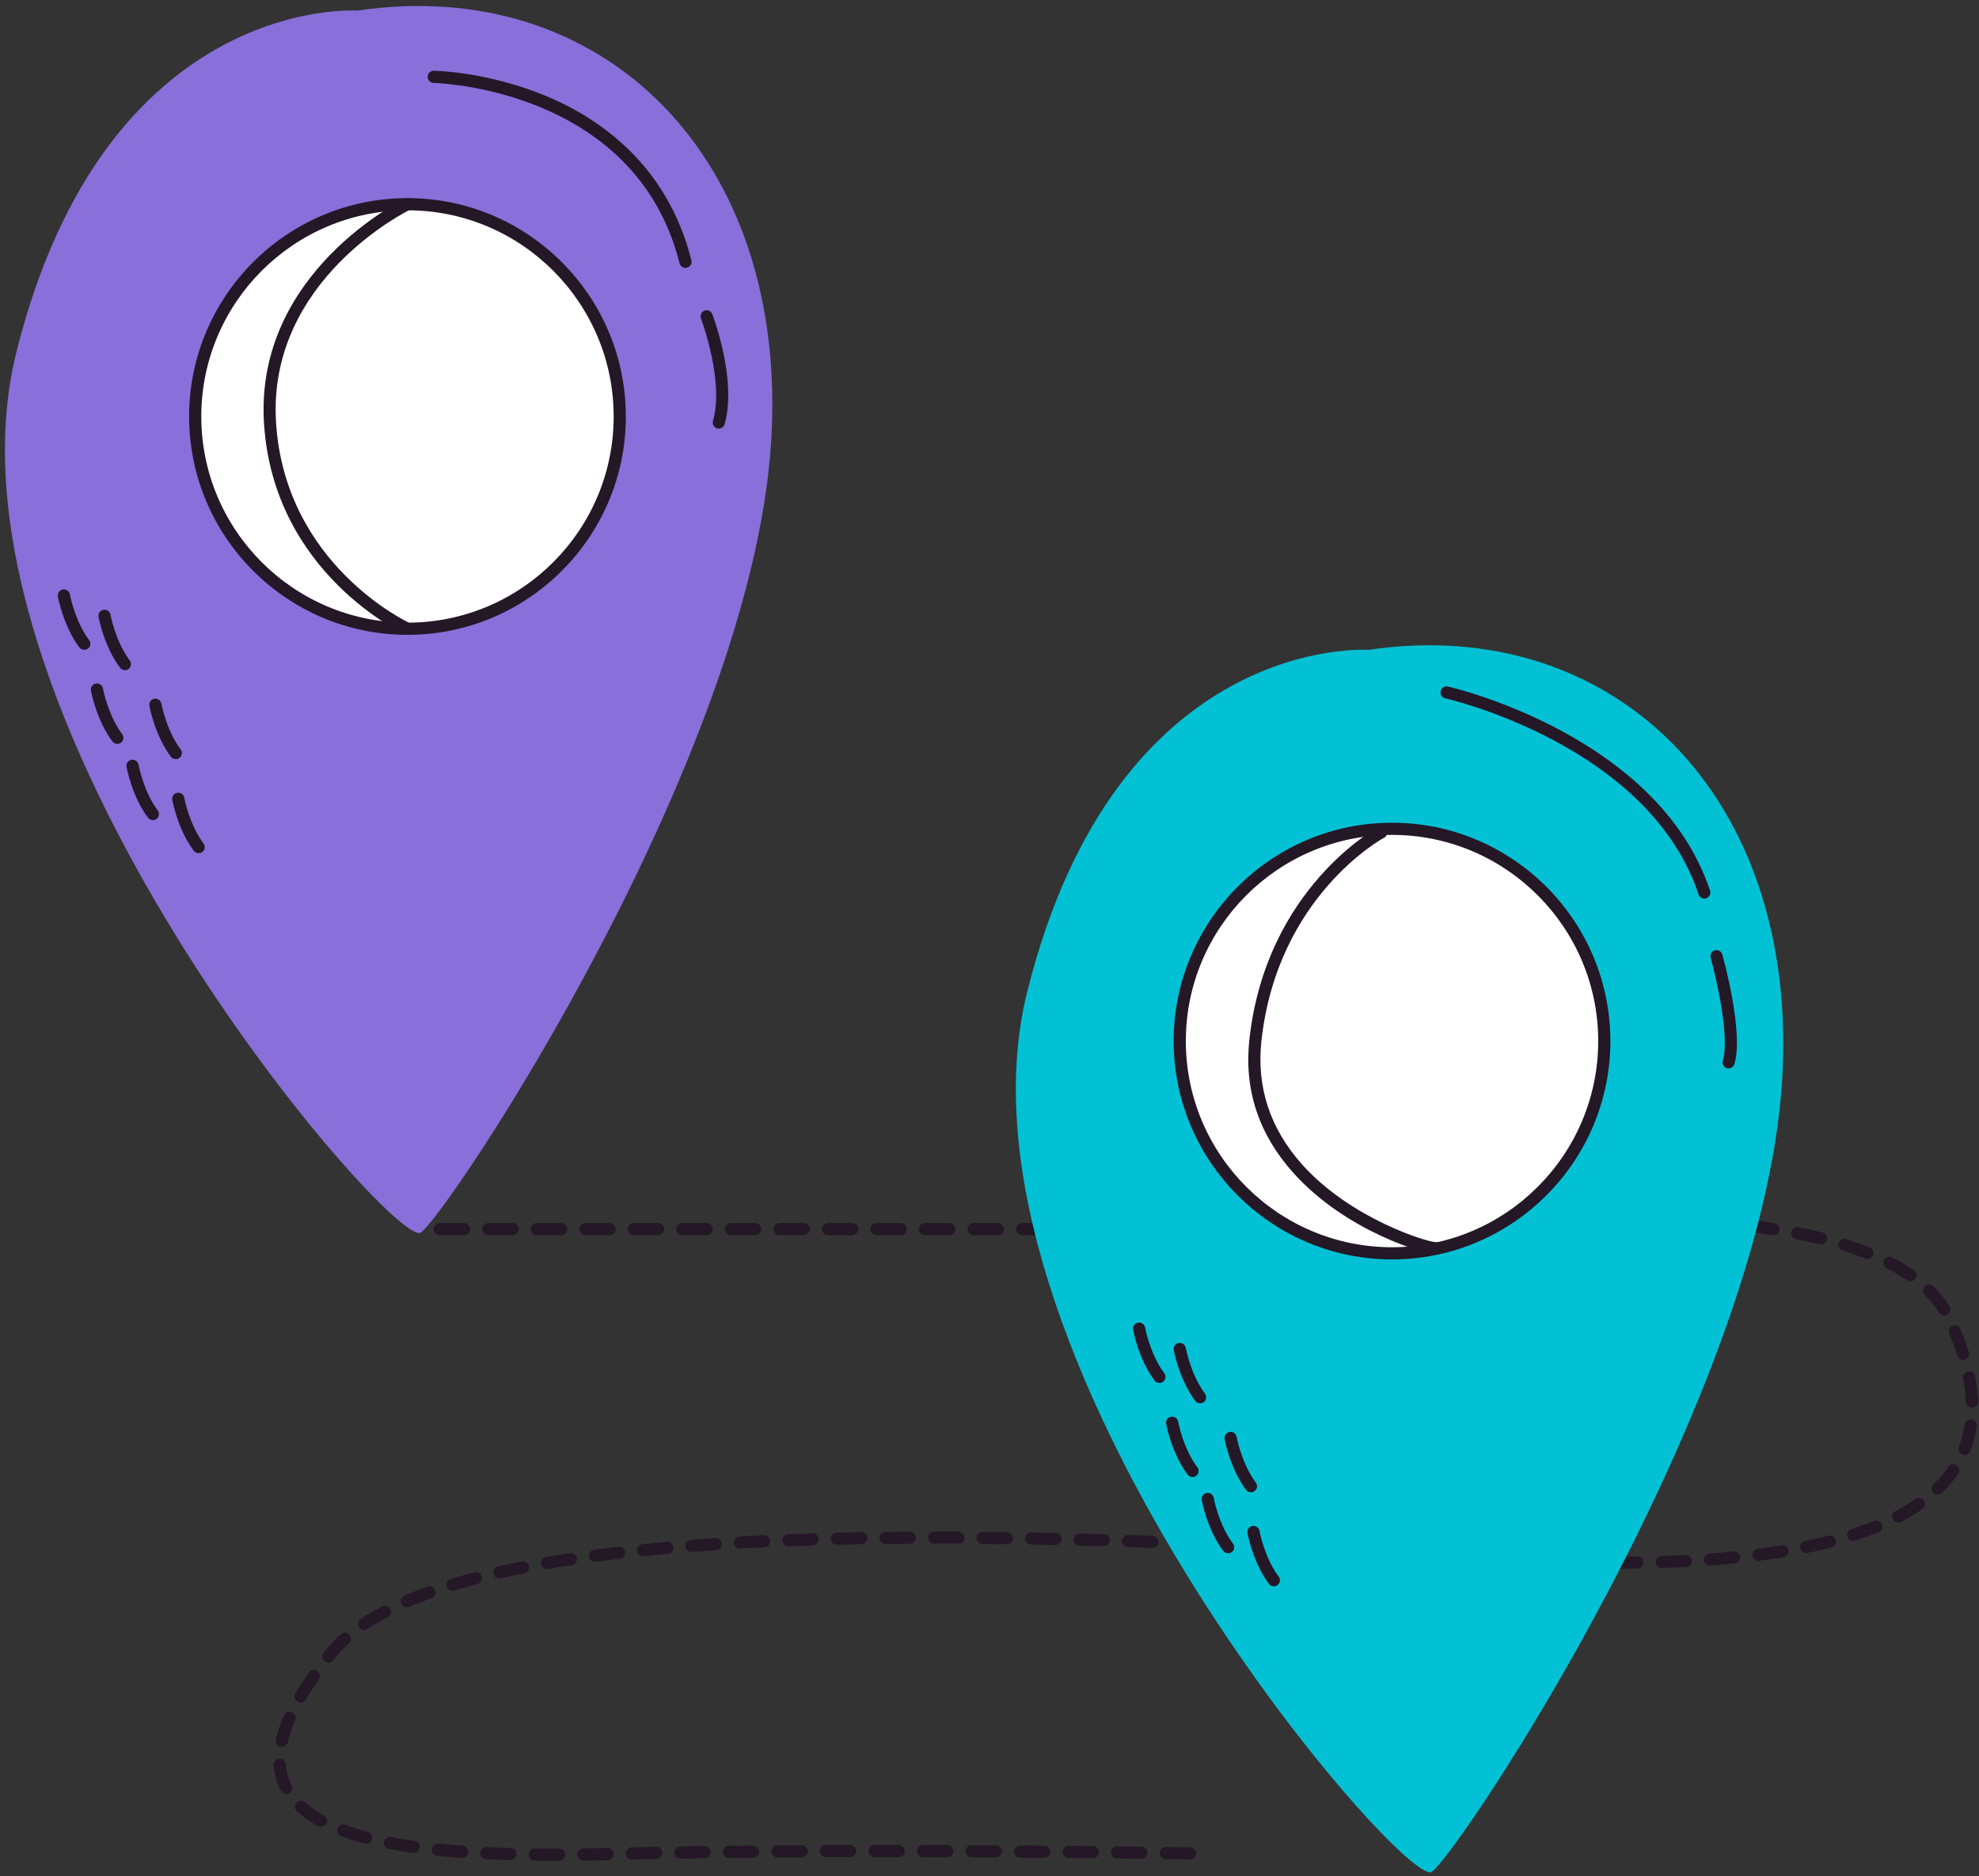 <svg width="327" height="310" viewBox="0 0 327 310" fill="none" xmlns="http://www.w3.org/2000/svg">
<rect x="0" y="0" width="327" height="310" fill="#333333" stroke="none"/>
<path d="M91.81 307.48C90.65 307.48 89.5 307.48 88.36 307.46C87.81 307.46 87.36 307 87.37 306.45C87.37 305.9 87.85 305.44 88.38 305.46C89.51 305.47 90.66 305.48 91.81 305.48H92.38C92.94 305.5 93.38 305.92 93.39 306.48C93.39 307.03 92.95 307.48 92.39 307.49H91.81V307.48ZM96.4 307.45C95.85 307.45 95.4 307.01 95.4 306.46C95.4 305.91 95.84 305.45 96.39 305.45C97.72 305.43 99.05 305.41 100.39 305.38C100.99 305.39 101.4 305.81 101.41 306.36C101.42 306.91 100.98 307.37 100.43 307.38C99.09 307.41 97.75 307.43 96.41 307.45H96.4ZM84.37 307.38H84.34C82.98 307.34 81.64 307.29 80.31 307.23C79.76 307.2 79.33 306.73 79.36 306.18C79.39 305.63 79.84 305.17 80.41 305.23C81.72 305.29 83.05 305.34 84.4 305.38C84.95 305.4 85.39 305.86 85.37 306.41C85.35 306.95 84.91 307.38 84.37 307.38ZM104.41 307.28C103.87 307.28 103.42 306.85 103.41 306.3C103.4 305.75 103.83 305.29 104.39 305.27L108.4 305.18C109.01 305.22 109.41 305.61 109.42 306.16C109.43 306.71 108.99 307.17 108.44 307.18L104.44 307.27H104.41V307.28ZM196.64 307.26H196.63L192.62 307.21C192.07 307.21 191.62 306.75 191.63 306.2C191.64 305.65 192.05 305.18 192.64 305.21L196.66 305.26C197.21 305.26 197.66 305.72 197.65 306.28C197.65 306.83 197.19 307.27 196.65 307.27L196.64 307.26ZM188.61 307.15H188.6L184.59 307.1C184.04 307.1 183.59 306.64 183.6 306.09C183.6 305.54 184.04 305.02 184.61 305.1L188.62 305.15C189.17 305.15 189.62 305.61 189.61 306.16C189.61 306.71 189.16 307.15 188.61 307.15ZM112.43 307.12C111.88 307.12 111.44 306.68 111.43 306.13C111.43 305.58 111.86 305.12 112.42 305.11L116.43 305.05C116.97 305.05 117.44 305.48 117.45 306.04C117.45 306.59 117.02 307.05 116.46 307.06L112.45 307.12H112.43ZM180.59 307.06L176.58 307.02C176.03 307.02 175.58 306.56 175.59 306.01C175.59 305.46 176.04 305.02 176.59 305.02L180.6 305.06C181.15 305.06 181.6 305.52 181.59 306.07C181.59 306.62 181.14 307.06 180.59 307.06ZM120.44 307C119.89 307 119.44 306.56 119.44 306.01C119.44 305.46 119.88 305 120.43 305L124.44 304.96C125.02 305.04 125.45 305.4 125.45 305.95C125.45 306.5 125.01 306.96 124.46 306.96L120.46 307H120.45H120.44ZM76.36 307C76.36 307 76.31 307 76.29 307C74.92 306.9 73.58 306.79 72.26 306.66C71.71 306.6 71.31 306.11 71.36 305.56C71.42 305.01 71.9 304.62 72.46 304.66C73.75 304.79 75.07 304.9 76.43 305C76.98 305.04 77.4 305.52 77.36 306.07C77.32 306.6 76.88 307 76.36 307ZM172.57 306.99L168.56 306.96C168.01 306.96 167.56 306.5 167.56 305.95C167.56 305.4 168.01 304.95 168.56 304.95L172.57 304.98C173.12 304.98 173.57 305.44 173.56 305.99C173.56 306.54 173.11 306.98 172.56 306.98L172.57 306.99ZM164.54 306.94L160.53 306.92C159.98 306.92 159.53 306.47 159.53 305.91C159.53 305.36 159.98 304.91 160.53 304.91L164.54 304.93C165.09 304.93 165.54 305.39 165.54 305.94C165.54 306.49 165.09 306.94 164.54 306.94ZM128.45 306.93C127.9 306.93 127.45 306.49 127.45 305.93C127.45 305.38 127.89 304.92 128.45 304.92L132.46 304.9C133.01 304.9 133.46 305.35 133.46 305.9C133.46 306.45 133.02 306.9 132.46 306.91L128.45 306.93ZM156.52 306.9H152.51C151.96 306.89 151.51 306.44 151.51 305.88C151.51 305.32 151.96 304.88 152.51 304.88H156.53C157.08 304.89 157.53 305.35 157.53 305.9C157.53 306.45 157.08 306.9 156.53 306.9H156.52ZM136.47 306.89C135.92 306.89 135.47 306.44 135.47 305.89C135.47 305.34 135.92 304.89 136.47 304.88H140.47V304.87C141.02 304.87 141.48 305.32 141.48 305.87C141.48 306.42 141.04 306.87 140.49 306.87H136.48V306.88L136.47 306.89ZM148.5 306.88H144.49C143.94 306.88 143.49 306.43 143.49 305.88C143.49 305.33 143.94 304.88 144.49 304.88H148.5C149.05 304.88 149.5 305.33 149.5 305.89C149.5 306.45 149.05 306.89 148.5 306.89V306.88ZM68.38 306.18C68.38 306.18 68.29 306.18 68.24 306.18C66.86 305.99 65.52 305.77 64.23 305.53C63.69 305.43 63.33 304.9 63.43 304.36C63.53 303.82 64.06 303.46 64.6 303.56C65.85 303.8 67.16 304.01 68.51 304.2C69.06 304.28 69.44 304.78 69.36 305.33C69.29 305.83 68.86 306.19 68.37 306.19L68.38 306.18ZM60.51 304.66C60.43 304.66 60.34 304.65 60.26 304.63C58.86 304.26 57.54 303.85 56.34 303.41C55.82 303.22 55.55 302.64 55.74 302.12C55.93 301.6 56.51 301.34 57.03 301.52C58.17 301.94 59.43 302.33 60.77 302.68C61.31 302.82 61.63 303.37 61.49 303.9C61.37 304.35 60.97 304.65 60.52 304.65L60.51 304.66ZM53.02 301.85C52.86 301.85 52.69 301.81 52.54 301.73C51.2 301 50.04 300.19 49.07 299.32C48.66 298.95 48.63 298.31 49 297.9C49.37 297.49 50 297.46 50.42 297.83C51.27 298.6 52.31 299.32 53.51 299.97C54 300.24 54.18 300.84 53.91 301.33C53.73 301.66 53.38 301.85 53.03 301.85H53.02ZM47.29 296.44C46.93 296.44 46.58 296.24 46.4 295.9C45.73 294.61 45.34 293.19 45.23 291.69C45.19 291.14 45.6 290.66 46.16 290.62C46.7 290.57 47.19 290.99 47.23 291.55C47.32 292.78 47.64 293.93 48.18 294.98C48.43 295.47 48.24 296.08 47.75 296.33C47.6 296.41 47.45 296.44 47.29 296.44ZM46.57 288.65C46.5 288.65 46.42 288.65 46.34 288.62C45.8 288.5 45.46 287.96 45.59 287.42C45.88 286.16 46.33 284.82 46.93 283.45C47.15 282.94 47.74 282.71 48.25 282.93C48.76 283.15 48.99 283.74 48.77 284.25C48.22 285.51 47.81 286.72 47.55 287.86C47.44 288.32 47.03 288.64 46.57 288.64V288.65ZM49.68 281.3C49.51 281.3 49.33 281.26 49.17 281.16C48.69 280.88 48.53 280.27 48.81 279.79C49.46 278.68 50.21 277.53 51.03 276.36C51.35 275.91 51.97 275.8 52.43 276.12C52.88 276.44 52.99 277.06 52.67 277.52C51.88 278.65 51.16 279.76 50.54 280.82C50.35 281.14 50.02 281.32 49.67 281.32L49.68 281.3ZM54.26 274.72C54.04 274.72 53.82 274.65 53.64 274.5C53.21 274.16 53.13 273.53 53.48 273.09L53.86 272.61C54.57 271.73 55.4 270.86 56.32 270.04C56.73 269.67 57.36 269.7 57.74 270.12C58.11 270.53 58.08 271.17 57.66 271.54C56.82 272.29 56.07 273.08 55.43 273.88L55.06 274.35C54.86 274.6 54.57 274.73 54.27 274.73L54.26 274.72ZM60.16 269.36C59.84 269.36 59.52 269.2 59.33 268.91C59.02 268.45 59.15 267.83 59.61 267.52C60.69 266.8 61.88 266.1 63.15 265.43C63.64 265.17 64.25 265.36 64.5 265.85C64.76 266.34 64.57 266.95 64.08 267.2C62.87 267.83 61.74 268.5 60.72 269.18C60.55 269.29 60.35 269.35 60.16 269.35V269.36ZM67.22 265.6C66.83 265.6 66.46 265.37 66.3 264.99C66.08 264.48 66.32 263.89 66.83 263.67C68.04 263.15 69.3 262.66 70.62 262.19C71.14 262 71.71 262.27 71.9 262.8C72.09 263.32 71.82 263.89 71.29 264.08C70.01 264.54 68.79 265.02 67.62 265.52C67.49 265.58 67.36 265.6 67.22 265.6ZM74.76 262.88C74.33 262.88 73.93 262.6 73.8 262.17C73.64 261.64 73.94 261.08 74.47 260.92C75.73 260.54 77.03 260.17 78.37 259.82C78.91 259.68 79.45 260 79.59 260.54C79.73 261.08 79.41 261.62 78.87 261.76C77.56 262.1 76.28 262.46 75.05 262.84C74.95 262.87 74.85 262.88 74.76 262.88ZM82.51 260.84C82.05 260.84 81.64 260.52 81.53 260.06C81.41 259.52 81.75 258.98 82.29 258.86C83.58 258.57 84.89 258.29 86.24 258.02C86.78 257.91 87.31 258.27 87.42 258.81C87.53 259.35 87.17 259.88 86.63 259.99C85.3 260.25 84 260.53 82.73 260.81C82.66 260.83 82.58 260.83 82.51 260.83V260.84ZM90.38 259.28C89.9 259.28 89.48 258.94 89.39 258.45C89.3 257.9 89.66 257.39 90.21 257.29C91.51 257.06 92.84 256.85 94.19 256.65C94.74 256.57 95.25 256.94 95.33 257.49C95.41 258.04 95.04 258.55 94.49 258.63C93.16 258.83 91.84 259.04 90.55 259.27C90.49 259.27 90.43 259.28 90.38 259.28ZM267.28 259.22H266.53C265.98 259.22 265.53 258.76 265.53 258.21C265.53 257.66 265.98 257.21 266.53 257.21H267.08C268.23 257.21 269.38 257.21 270.53 257.19H270.54C271.09 257.19 271.53 257.63 271.54 258.18C271.54 258.73 271.1 259.19 270.55 259.2C269.46 259.21 268.37 259.22 267.27 259.22H267.28ZM262.53 259.15H262.5C261.24 259.12 259.9 259.08 258.48 259.02C257.93 259 257.5 258.53 257.52 257.98C257.54 257.43 258.02 256.99 258.56 257.02C259.97 257.07 261.31 257.11 262.56 257.15C263.11 257.16 263.55 257.62 263.54 258.18C263.53 258.72 263.08 259.16 262.54 259.16L262.53 259.15ZM274.56 259.11C274.02 259.11 273.58 258.68 273.56 258.14C273.54 257.59 273.98 257.13 274.53 257.11C275.87 257.07 277.2 257.02 278.52 256.95C279.06 256.92 279.54 257.35 279.57 257.9C279.6 258.45 279.17 258.92 278.62 258.95C277.29 259.02 275.94 259.07 274.59 259.11H274.56ZM254.51 258.87C254.51 258.87 254.48 258.87 254.47 258.87L250.46 258.69C249.91 258.66 249.48 258.19 249.51 257.64C249.54 257.09 250.01 256.68 250.56 256.69L254.56 256.87C255.11 256.89 255.54 257.36 255.52 257.91C255.5 258.45 255.05 258.87 254.52 258.87H254.51ZM282.57 258.7C282.05 258.7 281.61 258.3 281.57 257.77C281.53 257.22 281.94 256.74 282.5 256.7C283.84 256.6 285.16 256.49 286.47 256.36C287.03 256.31 287.51 256.71 287.56 257.26C287.61 257.81 287.21 258.3 286.66 258.35C285.33 258.48 283.99 258.59 282.64 258.69C282.62 258.69 282.59 258.69 282.57 258.69V258.7ZM246.49 258.49C246.49 258.49 246.46 258.49 246.44 258.49L242.43 258.28C241.88 258.25 241.45 257.78 241.48 257.23C241.51 256.68 241.97 256.24 242.53 256.28L246.53 256.49C247.08 256.52 247.51 256.99 247.48 257.54C247.45 258.08 247.01 258.49 246.48 258.49H246.49ZM98.31 258.08C97.81 258.08 97.38 257.71 97.32 257.21C97.25 256.66 97.63 256.16 98.18 256.09C99.49 255.92 100.83 255.75 102.17 255.59C102.74 255.53 103.22 255.92 103.28 256.47C103.34 257.02 102.95 257.52 102.4 257.58C101.06 257.74 99.74 257.9 98.43 258.07C98.39 258.07 98.34 258.07 98.3 258.07L98.31 258.08ZM238.48 258.07C238.48 258.07 238.44 258.07 238.43 258.07L234.42 257.85C233.87 257.82 233.44 257.35 233.47 256.8C233.5 256.25 233.96 255.83 234.52 255.85L238.52 256.06C239.07 256.09 239.5 256.56 239.47 257.11C239.44 257.65 239 258.06 238.47 258.06L238.48 258.07ZM290.55 257.92C290.05 257.92 289.62 257.55 289.56 257.04C289.49 256.49 289.88 255.99 290.43 255.92C291.76 255.75 293.08 255.56 294.37 255.35C294.93 255.25 295.43 255.63 295.52 256.18C295.61 256.73 295.24 257.24 294.69 257.33C293.38 257.54 292.04 257.73 290.69 257.91C290.65 257.91 290.6 257.91 290.56 257.91L290.55 257.92ZM230.47 257.64C230.47 257.64 230.43 257.64 230.42 257.64L226.42 257.43C225.87 257.4 225.44 256.93 225.47 256.38C225.5 255.83 225.97 255.39 226.52 255.43L230.53 255.64C231.08 255.67 231.51 256.14 231.48 256.69C231.45 257.22 231.01 257.64 230.48 257.64H230.47ZM222.46 257.21C222.46 257.21 222.42 257.21 222.41 257.21L218.41 257C217.86 256.97 217.43 256.5 217.46 255.95C217.49 255.4 217.98 254.97 218.51 255L222.52 255.21C223.07 255.24 223.5 255.71 223.47 256.26C223.44 256.8 223 257.21 222.47 257.21H222.46ZM106.27 257.15C105.76 257.15 105.33 256.77 105.27 256.25C105.21 255.7 105.62 255.21 106.17 255.15C107.49 255.02 108.83 254.89 110.18 254.77C110.75 254.73 111.22 255.13 111.27 255.68C111.32 256.23 110.91 256.72 110.36 256.77C109.02 256.89 107.69 257.01 106.38 257.15C106.34 257.15 106.31 257.15 106.28 257.15H106.27ZM214.45 256.81C214.45 256.81 214.42 256.81 214.4 256.81L210.39 256.62C209.84 256.59 209.41 256.12 209.44 255.57C209.47 255.02 209.96 254.58 210.49 254.62L214.5 254.81C215.05 254.84 215.48 255.31 215.45 255.86C215.42 256.4 214.98 256.81 214.45 256.81ZM298.46 256.63C297.99 256.63 297.58 256.3 297.48 255.83C297.37 255.29 297.72 254.76 298.26 254.65C299.58 254.38 300.87 254.09 302.12 253.77C302.66 253.63 303.2 253.96 303.34 254.49C303.48 255.03 303.15 255.57 302.62 255.71C301.34 256.04 300.02 256.34 298.66 256.61C298.59 256.62 298.53 256.63 298.46 256.63ZM114.26 256.44C113.74 256.44 113.3 256.04 113.26 255.52C113.22 254.97 113.63 254.49 114.18 254.44C115.51 254.34 116.84 254.24 118.19 254.15C118.74 254.12 119.22 254.53 119.26 255.08C119.3 255.63 118.88 256.11 118.33 256.15C116.99 256.24 115.66 256.33 114.34 256.43C114.31 256.43 114.29 256.43 114.26 256.43V256.44ZM206.44 256.43C206.44 256.43 206.41 256.43 206.39 256.43L202.39 256.25C201.84 256.23 201.41 255.76 201.43 255.21C201.45 254.66 201.96 254.24 202.47 254.25L206.48 254.43C207.03 254.46 207.46 254.92 207.44 255.48C207.42 256.02 206.97 256.44 206.44 256.44V256.43ZM198.43 256.08C198.43 256.08 198.4 256.08 198.39 256.08L194.38 255.92C193.83 255.9 193.4 255.43 193.42 254.88C193.44 254.33 193.93 253.88 194.46 253.92L198.47 254.08C199.02 254.1 199.45 254.57 199.43 255.12C199.41 255.66 198.96 256.08 198.43 256.08ZM122.26 255.9C121.73 255.9 121.29 255.49 121.26 254.95C121.23 254.4 121.65 253.92 122.2 253.89C123.53 253.81 124.87 253.75 126.21 253.68C126.76 253.67 127.23 254.08 127.26 254.63C127.29 255.18 126.86 255.65 126.31 255.68C124.97 255.74 123.64 255.81 122.31 255.89C122.29 255.89 122.27 255.89 122.25 255.89L122.26 255.9ZM190.41 255.78C190.41 255.78 190.39 255.78 190.37 255.78L186.36 255.64C185.81 255.62 185.37 255.16 185.39 254.61C185.41 254.06 185.9 253.63 186.42 253.64L190.43 253.78C190.98 253.8 191.42 254.26 191.4 254.82C191.38 255.36 190.94 255.79 190.4 255.79L190.41 255.78ZM130.28 255.52C129.74 255.52 129.3 255.1 129.28 254.56C129.26 254.01 129.69 253.54 130.24 253.52C131.57 253.47 132.91 253.42 134.26 253.38C134.8 253.33 135.27 253.8 135.29 254.35C135.31 254.9 134.87 255.37 134.32 255.38C132.98 255.42 131.65 255.47 130.32 255.52C130.31 255.52 130.29 255.52 130.28 255.52ZM182.4 255.52H182.37L178.37 255.41C177.82 255.4 177.38 254.93 177.39 254.38C177.4 253.83 177.91 253.39 178.42 253.4L182.42 253.51C182.97 253.53 183.41 253.99 183.39 254.54C183.37 255.08 182.93 255.51 182.39 255.51L182.4 255.52ZM174.39 255.31H174.37L170.37 255.23C169.82 255.22 169.38 254.76 169.39 254.21C169.39 253.66 169.85 253.23 170.39 253.23H170.41L174.42 253.31C174.97 253.32 175.41 253.78 175.4 254.33C175.39 254.88 174.94 255.31 174.4 255.31H174.39ZM138.29 255.27C137.75 255.27 137.3 254.84 137.29 254.29C137.28 253.74 137.71 253.28 138.27 253.26C139.6 253.23 140.94 253.2 142.29 253.18C142.8 253.15 143.3 253.61 143.31 254.16C143.31 254.71 142.88 255.17 142.33 255.18C140.99 255.2 139.66 255.23 138.33 255.26H138.3L138.29 255.27ZM166.38 255.17H166.37L162.36 255.12C161.81 255.12 161.36 254.66 161.37 254.11C161.37 253.56 161.82 253.12 162.37 253.12L166.38 253.17C166.93 253.17 167.38 253.63 167.37 254.19C167.37 254.74 166.91 255.18 166.37 255.18L166.38 255.17ZM146.31 255.13C145.76 255.13 145.31 254.69 145.31 254.14C145.31 253.59 145.75 253.13 146.3 253.13L150.32 253.1C150.87 253.1 151.32 253.55 151.32 254.1C151.32 254.65 150.88 255.11 150.32 255.11L146.3 255.14L146.31 255.13ZM158.36 255.09H154.35C153.8 255.09 153.35 254.63 153.35 254.08C153.35 253.53 153.8 253.08 154.35 253.08H158.37C158.92 253.09 159.37 253.54 159.37 254.1C159.37 254.65 158.92 255.1 158.37 255.1L158.36 255.09ZM306.23 254.63C305.81 254.63 305.41 254.36 305.28 253.93C305.11 253.4 305.4 252.84 305.93 252.67C307.23 252.25 308.47 251.81 309.63 251.34C310.14 251.13 310.73 251.38 310.94 251.89C311.15 252.4 310.9 252.99 310.39 253.2C309.19 253.69 307.89 254.15 306.55 254.58C306.45 254.61 306.35 254.63 306.24 254.63H306.23ZM313.64 251.6C313.28 251.6 312.93 251.4 312.75 251.06C312.49 250.57 312.68 249.96 313.17 249.71C314.36 249.09 315.48 248.41 316.49 247.71C316.95 247.39 317.57 247.51 317.89 247.96C318.21 248.41 318.09 249.04 317.64 249.36C316.56 250.11 315.37 250.83 314.1 251.49C313.95 251.57 313.79 251.6 313.64 251.6ZM320.16 247C319.9 247 319.64 246.9 319.44 246.7C319.05 246.3 319.06 245.67 319.46 245.28C320.4 244.37 321.22 243.4 321.91 242.39C322.22 241.93 322.85 241.82 323.3 242.13C323.76 242.44 323.88 243.07 323.56 243.52C322.79 244.64 321.88 245.72 320.85 246.72C320.66 246.91 320.4 247 320.15 247H320.16ZM324.61 240.43C324.49 240.43 324.37 240.41 324.25 240.36C323.73 240.16 323.48 239.58 323.68 239.06C324.13 237.91 324.45 236.68 324.64 235.42C324.72 234.87 325.23 234.51 325.78 234.58C326.33 234.66 326.7 235.17 326.62 235.72C326.41 237.13 326.04 238.5 325.54 239.79C325.39 240.19 325.01 240.43 324.61 240.43ZM325.84 232.59C325.31 232.59 324.86 232.17 324.84 231.63C324.79 230.4 324.64 229.12 324.39 227.8C324.29 227.26 324.64 226.73 325.19 226.63C325.73 226.52 326.26 226.88 326.36 227.43C326.63 228.84 326.79 230.23 326.85 231.55C326.87 232.1 326.44 232.57 325.89 232.59C325.88 232.59 325.86 232.59 325.85 232.59H325.84ZM324.38 224.73C323.95 224.73 323.56 224.46 323.42 224.03C323.05 222.84 322.59 221.6 322.07 220.35C321.86 219.84 322.1 219.25 322.61 219.04C323.12 218.83 323.71 219.07 323.92 219.58C324.46 220.88 324.93 222.18 325.33 223.43C325.5 223.96 325.2 224.52 324.67 224.69C324.57 224.72 324.47 224.74 324.37 224.74L324.38 224.73ZM321.25 217.37C320.92 217.37 320.59 217.2 320.4 216.9C319.76 215.87 318.96 214.89 318.04 213.97C317.65 213.58 317.65 212.95 318.04 212.55C318.43 212.16 319.07 212.16 319.46 212.55C320.49 213.58 321.38 214.68 322.11 215.84C322.4 216.31 322.26 216.93 321.79 217.22C321.62 217.32 321.44 217.37 321.26 217.37H321.25ZM315.66 211.72C315.46 211.72 315.26 211.66 315.09 211.54C314.09 210.85 312.97 210.18 311.76 209.56C311.27 209.31 311.07 208.7 311.33 208.21C311.58 207.72 312.19 207.52 312.68 207.78C313.97 208.44 315.16 209.15 316.24 209.89C316.7 210.21 316.81 210.83 316.49 211.28C316.3 211.56 315.98 211.71 315.67 211.71L315.66 211.72ZM308.56 208.03C308.44 208.03 308.31 208.01 308.19 207.96C307.03 207.5 305.78 207.07 304.48 206.66C303.95 206.5 303.66 205.94 303.82 205.41C303.98 204.88 304.54 204.58 305.07 204.75C306.42 205.17 307.72 205.62 308.93 206.1C309.44 206.3 309.7 206.88 309.49 207.4C309.34 207.79 308.96 208.03 308.56 208.03ZM300.91 205.64C300.83 205.64 300.75 205.64 300.67 205.61C299.41 205.3 298.12 205.02 296.8 204.76C296.26 204.65 295.9 204.13 296.01 203.58C296.12 203.03 296.64 202.68 297.19 202.79C298.54 203.05 299.86 203.34 301.15 203.66C301.69 203.79 302.02 204.33 301.88 204.87C301.77 205.33 301.36 205.63 300.91 205.63V205.64ZM237.02 204.1H233.01C232.46 204.1 232.01 203.65 232.01 203.1C232.01 202.55 232.46 202.1 233.01 202.1H237.02C237.57 202.1 238.02 202.55 238.02 203.1C238.02 203.65 237.57 204.1 237.02 204.1ZM229.01 204.1H225C224.45 204.1 224 203.65 224 203.1C224 202.55 224.45 202.1 225 202.1H229.01C229.56 202.1 230.01 202.55 230.01 203.1C230.01 203.65 229.56 204.1 229.01 204.1ZM220.99 204.1H216.98C216.43 204.1 215.98 203.65 215.98 203.1C215.98 202.55 216.43 202.1 216.98 202.1H220.99C221.54 202.1 221.99 202.55 221.99 203.1C221.99 203.65 221.54 204.1 220.99 204.1ZM212.97 204.1H208.96C208.41 204.1 207.96 203.65 207.96 203.1C207.96 202.55 208.41 202.1 208.96 202.1H212.97C213.52 202.1 213.97 202.55 213.97 203.1C213.97 203.65 213.52 204.1 212.97 204.1ZM204.96 204.1H200.95C200.4 204.1 199.95 203.65 199.95 203.1C199.95 202.55 200.4 202.1 200.95 202.1H204.96C205.51 202.1 205.96 202.55 205.96 203.1C205.96 203.65 205.51 204.1 204.96 204.1ZM196.94 204.1H192.93C192.38 204.1 191.93 203.65 191.93 203.1C191.93 202.55 192.38 202.1 192.93 202.1H196.94C197.49 202.1 197.94 202.55 197.94 203.1C197.94 203.65 197.49 204.1 196.94 204.1ZM188.92 204.1H184.91C184.36 204.1 183.91 203.65 183.91 203.1C183.91 202.55 184.36 202.1 184.91 202.1H188.92C189.47 202.1 189.92 202.55 189.92 203.1C189.92 203.65 189.47 204.1 188.92 204.1ZM180.91 204.1H176.9C176.35 204.1 175.9 203.65 175.9 203.1C175.9 202.55 176.35 202.1 176.9 202.1H180.91C181.46 202.1 181.91 202.55 181.91 203.1C181.91 203.65 181.46 204.1 180.91 204.1ZM172.89 204.1H168.88C168.33 204.1 167.88 203.65 167.88 203.1C167.88 202.55 168.33 202.1 168.88 202.1H172.89C173.44 202.1 173.89 202.55 173.89 203.1C173.89 203.65 173.44 204.1 172.89 204.1ZM164.87 204.1H160.86C160.31 204.1 159.86 203.65 159.86 203.1C159.86 202.55 160.31 202.1 160.86 202.1H164.87C165.42 202.1 165.87 202.55 165.87 203.1C165.87 203.65 165.42 204.1 164.87 204.1ZM156.86 204.1H152.85C152.3 204.1 151.85 203.65 151.85 203.1C151.85 202.55 152.3 202.1 152.85 202.1H156.86C157.41 202.1 157.86 202.55 157.86 203.1C157.86 203.65 157.41 204.1 156.86 204.1ZM148.84 204.1H144.83C144.28 204.1 143.83 203.65 143.83 203.1C143.83 202.55 144.28 202.1 144.83 202.1H148.84C149.39 202.1 149.84 202.55 149.84 203.1C149.84 203.65 149.39 204.1 148.84 204.1ZM140.82 204.1H136.81C136.26 204.1 135.81 203.65 135.81 203.1C135.81 202.55 136.26 202.1 136.81 202.1H140.82C141.37 202.1 141.82 202.55 141.82 203.1C141.82 203.65 141.37 204.1 140.82 204.1ZM132.81 204.1H128.8C128.25 204.1 127.8 203.65 127.8 203.1C127.8 202.55 128.25 202.1 128.8 202.1H132.81C133.36 202.1 133.81 202.55 133.81 203.1C133.81 203.65 133.36 204.1 132.81 204.1ZM124.79 204.1H120.78C120.23 204.1 119.78 203.65 119.78 203.1C119.78 202.55 120.23 202.1 120.78 202.1H124.79C125.34 202.1 125.79 202.55 125.79 203.1C125.79 203.65 125.34 204.1 124.79 204.1ZM116.77 204.1H112.76C112.21 204.1 111.76 203.65 111.76 203.1C111.76 202.55 112.21 202.1 112.76 202.1H116.77C117.32 202.1 117.77 202.55 117.77 203.1C117.77 203.65 117.32 204.1 116.77 204.1ZM108.75 204.1H104.74C104.19 204.1 103.74 203.65 103.74 203.1C103.74 202.55 104.19 202.1 104.74 202.1H108.75C109.3 202.1 109.75 202.55 109.75 203.1C109.75 203.65 109.3 204.1 108.75 204.1ZM100.74 204.1H96.73C96.18 204.1 95.73 203.65 95.73 203.1C95.73 202.55 96.18 202.1 96.73 202.1H100.74C101.29 202.1 101.74 202.55 101.74 203.1C101.74 203.65 101.29 204.1 100.74 204.1ZM92.72 204.1H88.71C88.16 204.1 87.71 203.65 87.71 203.1C87.71 202.55 88.16 202.1 88.71 202.1H92.72C93.27 202.1 93.72 202.55 93.72 203.1C93.72 203.65 93.27 204.1 92.72 204.1ZM84.7 204.1H80.69C80.14 204.1 79.69 203.65 79.69 203.1C79.69 202.55 80.14 202.1 80.69 202.1H84.7C85.25 202.1 85.7 202.55 85.7 203.1C85.7 203.65 85.25 204.1 84.7 204.1ZM76.69 204.1H72.68C72.13 204.1 71.68 203.65 71.68 203.1C71.68 202.55 72.13 202.1 72.68 202.1H76.69C77.24 202.1 77.69 202.55 77.69 203.1C77.69 203.65 77.24 204.1 76.69 204.1ZM293.04 204.1C292.99 204.1 292.94 204.1 292.89 204.09C291.59 203.89 290.28 203.71 288.95 203.55C288.4 203.48 288.01 202.99 288.07 202.44C288.14 201.89 288.63 201.49 289.18 201.56C290.53 201.72 291.87 201.9 293.19 202.11C293.74 202.19 294.11 202.71 294.03 203.25C293.95 203.75 293.53 204.1 293.04 204.1ZM241.02 203.88C240.51 203.88 240.08 203.5 240.02 202.98C239.96 202.43 240.36 201.94 240.91 201.88C241.92 201.77 243.27 201.64 244.92 201.49C245.47 201.44 245.96 201.85 246.01 202.4C246.06 202.95 245.65 203.44 245.1 203.49C243.47 203.63 242.12 203.77 241.12 203.87C241.08 203.87 241.05 203.87 241.01 203.87L241.02 203.88ZM249.02 203.17C248.5 203.17 248.06 202.77 248.02 202.24C247.98 201.69 248.39 201.21 248.95 201.17C250.2 201.08 251.54 200.99 252.97 200.91C253.52 200.88 254 201.3 254.03 201.85C254.06 202.4 253.64 202.88 253.09 202.91C251.68 202.99 250.34 203.08 249.1 203.17C249.07 203.17 249.05 203.17 249.03 203.17H249.02ZM285.08 203.14C285.08 203.14 285.02 203.14 284.99 203.14C283.67 203.02 282.34 202.92 281.02 202.83C280.47 202.79 280.05 202.32 280.08 201.77C280.12 201.22 280.57 200.82 281.14 200.83C282.48 200.92 283.83 201.02 285.17 201.14C285.72 201.19 286.13 201.68 286.08 202.23C286.03 202.75 285.6 203.14 285.08 203.14ZM257.02 202.7C256.49 202.7 256.04 202.28 256.02 201.74C256 201.19 256.42 200.72 256.98 200.69C258.28 200.63 259.62 200.58 261 200.54C261.56 200.55 262.01 200.96 262.03 201.51C262.05 202.06 261.61 202.52 261.06 202.54C259.69 202.58 258.35 202.63 257.07 202.69C257.06 202.69 257.04 202.69 257.02 202.69V202.7ZM277.07 202.62C277.07 202.62 277.04 202.62 277.03 202.62C275.69 202.56 274.36 202.52 273.04 202.49C272.49 202.48 272.05 202.02 272.06 201.47C272.07 200.92 272.48 200.53 273.08 200.49C274.41 200.52 275.76 200.56 277.11 200.62C277.66 200.64 278.09 201.11 278.07 201.66C278.05 202.2 277.6 202.62 277.07 202.62ZM265.04 202.47C264.49 202.47 264.05 202.03 264.04 201.48C264.04 200.93 264.47 200.47 265.03 200.46C266.1 200.45 267.19 200.44 268.3 200.44H269.06C269.61 200.44 270.06 200.89 270.06 201.45C270.06 202 269.61 202.45 269.06 202.45H268.3C267.21 202.45 266.13 202.45 265.06 202.47H265.05H265.04Z" fill="#241726"/>
<path d="M226.17 107.39C226.17 107.39 184.6 104.42 169.75 163.81C154.9 223.2 232.11 312.28 236.56 309.31C241.009 306.34 291.179 231.17 294.459 178.65C297.429 131.14 266.25 101.44 226.16 107.38L226.17 107.39Z" fill="#03C1D5"/>
<path d="M230.01 207.11C249.379 207.11 265.08 191.408 265.08 172.04C265.08 152.671 249.379 136.97 230.01 136.97C210.642 136.97 194.94 152.671 194.94 172.04C194.94 191.408 210.642 207.11 230.01 207.11Z" fill="white"/>
<path d="M230.01 208.11C210.12 208.11 193.93 191.93 193.93 172.03C193.93 152.13 210.11 135.95 230.01 135.95C249.91 135.95 266.09 152.13 266.09 172.03C266.09 191.93 249.91 208.11 230.01 208.11ZM230.01 137.96C211.22 137.96 195.94 153.24 195.94 172.03C195.94 190.82 211.22 206.1 230.01 206.1C248.8 206.1 264.08 190.82 264.08 172.03C264.08 153.24 248.8 137.96 230.01 137.96Z" fill="#241726"/>
<path d="M197.03 244.06C196.72 244.06 196.42 243.92 196.23 243.66C193.6 240.15 192.72 235.46 192.69 235.26C192.59 234.72 192.95 234.2 193.5 234.1C194.05 234.01 194.57 234.36 194.67 234.91C194.67 234.95 195.501 239.35 197.851 242.47C198.181 242.91 198.09 243.54 197.65 243.87C197.47 244.01 197.26 244.07 197.05 244.07L197.03 244.06Z" fill="#241726"/>
<path d="M191.57 228.52C191.26 228.52 190.96 228.38 190.77 228.12C188.14 224.61 187.26 219.92 187.23 219.72C187.13 219.18 187.49 218.65 188.04 218.56C188.59 218.46 189.11 218.82 189.21 219.37C189.21 219.41 190.04 223.81 192.39 226.93C192.72 227.37 192.63 228 192.19 228.33C192.01 228.47 191.8 228.53 191.59 228.53L191.57 228.52Z" fill="#241726"/>
<path d="M198.29 231.88C197.98 231.88 197.68 231.74 197.49 231.48C194.86 227.97 193.98 223.28 193.95 223.08C193.85 222.54 194.21 222.01 194.76 221.92C195.31 221.83 195.83 222.18 195.93 222.73C195.93 222.77 196.76 227.17 199.11 230.29C199.44 230.73 199.35 231.36 198.91 231.69C198.73 231.83 198.52 231.89 198.31 231.89L198.29 231.88Z" fill="#241726"/>
<path d="M206.69 246.58C206.38 246.58 206.08 246.44 205.89 246.18C203.26 242.67 202.38 237.98 202.35 237.78C202.25 237.24 202.61 236.72 203.16 236.62C203.71 236.52 204.23 236.88 204.33 237.43C204.33 237.47 205.16 241.87 207.51 244.99C207.84 245.43 207.75 246.06 207.31 246.39C207.13 246.53 206.92 246.59 206.71 246.59L206.69 246.58Z" fill="#241726"/>
<path d="M202.91 256.66C202.6 256.66 202.3 256.52 202.11 256.26C199.48 252.75 198.6 248.06 198.57 247.86C198.47 247.32 198.83 246.79 199.38 246.7C199.93 246.6 200.45 246.96 200.55 247.51C200.55 247.55 201.38 251.95 203.73 255.07C204.06 255.51 203.97 256.14 203.53 256.47C203.35 256.61 203.14 256.67 202.93 256.67L202.91 256.66Z" fill="#241726"/>
<path d="M210.47 262.12C210.16 262.12 209.86 261.98 209.67 261.72C207.04 258.21 206.16 253.52 206.13 253.32C206.03 252.78 206.39 252.26 206.94 252.16C207.49 252.07 208.01 252.42 208.11 252.97C208.11 253.01 208.94 257.41 211.29 260.53C211.62 260.97 211.53 261.6 211.09 261.93C210.91 262.07 210.7 262.13 210.49 262.13L210.47 262.12Z" fill="#241726"/>
<path d="M237.27 207.26C235.56 207.26 222.44 203.55 213.69 193.79C207.98 187.43 205.54 180.02 206.44 171.8C209.18 146.7 227.58 136.76 227.77 136.66C228.26 136.4 228.86 136.59 229.12 137.08C229.38 137.57 229.19 138.18 228.7 138.43C228.52 138.52 211.05 148 208.43 172.01C207.6 179.65 209.87 186.53 215.18 192.45C223.21 201.4 235.82 205.26 237.27 205.26C237.82 205.26 238.27 205.71 238.27 206.26C238.27 206.81 237.82 207.26 237.27 207.26Z" fill="#241726"/>
<path d="M281.62 148.49C281.2 148.49 280.81 148.22 280.67 147.8C272.43 123.09 239.15 115.47 238.81 115.39C238.27 115.27 237.93 114.74 238.05 114.2C238.17 113.66 238.7 113.32 239.24 113.44C239.59 113.52 273.97 121.38 282.56 147.17C282.74 147.7 282.45 148.26 281.93 148.44C281.82 148.48 281.72 148.49 281.61 148.49H281.62Z" fill="#241726"/>
<path d="M285.63 176.55C285.54 176.55 285.44 176.54 285.34 176.51C284.81 176.35 284.51 175.79 284.67 175.26C285.83 171.38 283.62 161.69 282.66 158.28C282.51 157.75 282.82 157.19 283.35 157.04C283.88 156.89 284.44 157.2 284.59 157.73C284.74 158.25 288.16 170.6 286.59 175.82C286.46 176.25 286.06 176.53 285.63 176.53V176.55Z" fill="#241726"/>
<path d="M59.13 1.75C59.13 1.75 17.56 -1.22 2.71 58.17C-12.14 117.56 65.07 206.64 69.52 203.67C73.97 200.7 124.14 125.53 127.42 73.01C130.39 25.5 99.21 -4.2 59.12 1.74L59.13 1.75Z" fill="#886FD9"/>
<path d="M67.33 103.89C86.698 103.89 102.4 88.189 102.4 68.82C102.4 49.451 86.698 33.75 67.33 33.75C47.961 33.75 32.26 49.451 32.26 68.82C32.26 88.189 47.961 103.89 67.33 103.89Z" fill="white"/>
<path d="M67.33 104.9C47.44 104.9 31.25 88.72 31.25 68.82C31.25 48.92 47.43 32.74 67.33 32.74C87.23 32.74 103.41 48.92 103.41 68.82C103.41 88.72 87.23 104.9 67.33 104.9ZM67.33 34.75C48.54 34.75 33.26 50.03 33.26 68.82C33.26 87.61 48.54 102.89 67.33 102.89C86.12 102.89 101.4 87.61 101.4 68.82C101.4 50.03 86.12 34.75 67.33 34.75Z" fill="#241726"/>
<path d="M113.26 44.27C112.81 44.27 112.4 43.97 112.29 43.51C105.01 14.55 71.99 13.71 71.66 13.7C71.11 13.7 70.66 13.24 70.67 12.68C70.67 12.13 71.13 11.69 71.67 11.69H71.69C72.05 11.69 80.5 11.87 90.02 15.78C98.86 19.41 110.23 27.09 114.24 43.01C114.38 43.55 114.05 44.09 113.51 44.23C113.43 44.25 113.35 44.26 113.26 44.26V44.27Z" fill="#241726"/>
<path d="M118.78 70.82C118.69 70.82 118.6 70.81 118.5 70.78C117.97 70.63 117.66 70.07 117.81 69.54C119.7 62.93 115.87 52.74 115.83 52.63C115.63 52.11 115.89 51.53 116.41 51.34C116.93 51.14 117.51 51.4 117.7 51.92C117.87 52.36 121.8 62.84 119.73 70.09C119.6 70.53 119.2 70.82 118.77 70.82H118.78Z" fill="#241726"/>
<path d="M19.37 122.91C19.06 122.91 18.76 122.77 18.57 122.51C15.94 119 15.06 114.31 15.03 114.11C14.93 113.57 15.29 113.04 15.84 112.95C16.39 112.86 16.91 113.21 17.01 113.76C17.01 113.8 17.84 118.2 20.19 121.32C20.52 121.76 20.43 122.39 19.99 122.72C19.81 122.86 19.6 122.92 19.39 122.92L19.37 122.91Z" fill="#241726"/>
<path d="M13.91 107.37C13.6 107.37 13.3 107.23 13.11 106.97C10.48 103.46 9.6 98.77 9.57 98.57C9.47 98.03 9.83 97.51 10.38 97.41C10.93 97.31 11.45 97.67 11.55 98.22C11.55 98.26 12.38 102.66 14.73 105.78C15.06 106.22 14.97 106.85 14.53 107.18C14.35 107.32 14.14 107.38 13.93 107.38L13.91 107.37Z" fill="#241726"/>
<path d="M20.63 110.73C20.32 110.73 20.02 110.59 19.83 110.33C17.2 106.82 16.32 102.13 16.28 101.93C16.18 101.39 16.54 100.87 17.09 100.77C17.64 100.68 18.16 101.03 18.26 101.58C18.26 101.62 19.09 106.02 21.44 109.14C21.77 109.58 21.68 110.21 21.24 110.54C21.06 110.68 20.85 110.74 20.64 110.74L20.63 110.73Z" fill="#241726"/>
<path d="M29.029 125.43C28.72 125.43 28.419 125.29 28.23 125.03C25.599 121.52 24.72 116.83 24.689 116.63C24.59 116.09 24.95 115.56 25.5 115.47C26.049 115.37 26.57 115.73 26.669 116.28C26.669 116.32 27.5 120.72 29.849 123.84C30.18 124.28 30.09 124.91 29.649 125.24C29.47 125.38 29.259 125.44 29.049 125.44L29.029 125.43Z" fill="#241726"/>
<path d="M25.25 135.51C24.94 135.51 24.64 135.37 24.45 135.11C21.82 131.6 20.94 126.91 20.91 126.71C20.81 126.17 21.17 125.65 21.72 125.55C22.26 125.45 22.79 125.81 22.89 126.36C22.89 126.4 23.72 130.8 26.07 133.92C26.4 134.36 26.31 134.99 25.87 135.32C25.69 135.46 25.48 135.52 25.27 135.52L25.25 135.51Z" fill="#241726"/>
<path d="M32.81 140.97C32.5 140.97 32.2 140.83 32.01 140.57C29.38 137.06 28.5 132.37 28.47 132.17C28.37 131.63 28.73 131.1 29.28 131.01C29.83 130.92 30.35 131.27 30.45 131.82C30.45 131.86 31.28 136.26 33.63 139.38C33.96 139.82 33.87 140.45 33.43 140.78C33.25 140.92 33.04 140.98 32.83 140.98L32.81 140.97Z" fill="#241726"/>
<path d="M67.329 33.75C67.329 33.75 43.109 45.27 44.62 69.83C46.13 94.39 67.329 103.9 67.329 103.9" fill="white"/>
<path d="M67.33 104.9C67.19 104.9 67.05 104.87 66.92 104.81C66.7 104.71 45.14 94.75 43.62 69.89C42.09 44.95 66.66 32.97 66.9 32.85C67.4 32.61 68 32.82 68.23 33.32C68.47 33.82 68.26 34.42 67.76 34.65C67.52 34.76 44.17 46.19 45.61 69.76C47.06 93.39 67.53 102.89 67.74 102.98C68.24 103.21 68.47 103.8 68.24 104.31C68.07 104.68 67.71 104.9 67.32 104.9H67.33Z" fill="#241726"/>
</svg>
